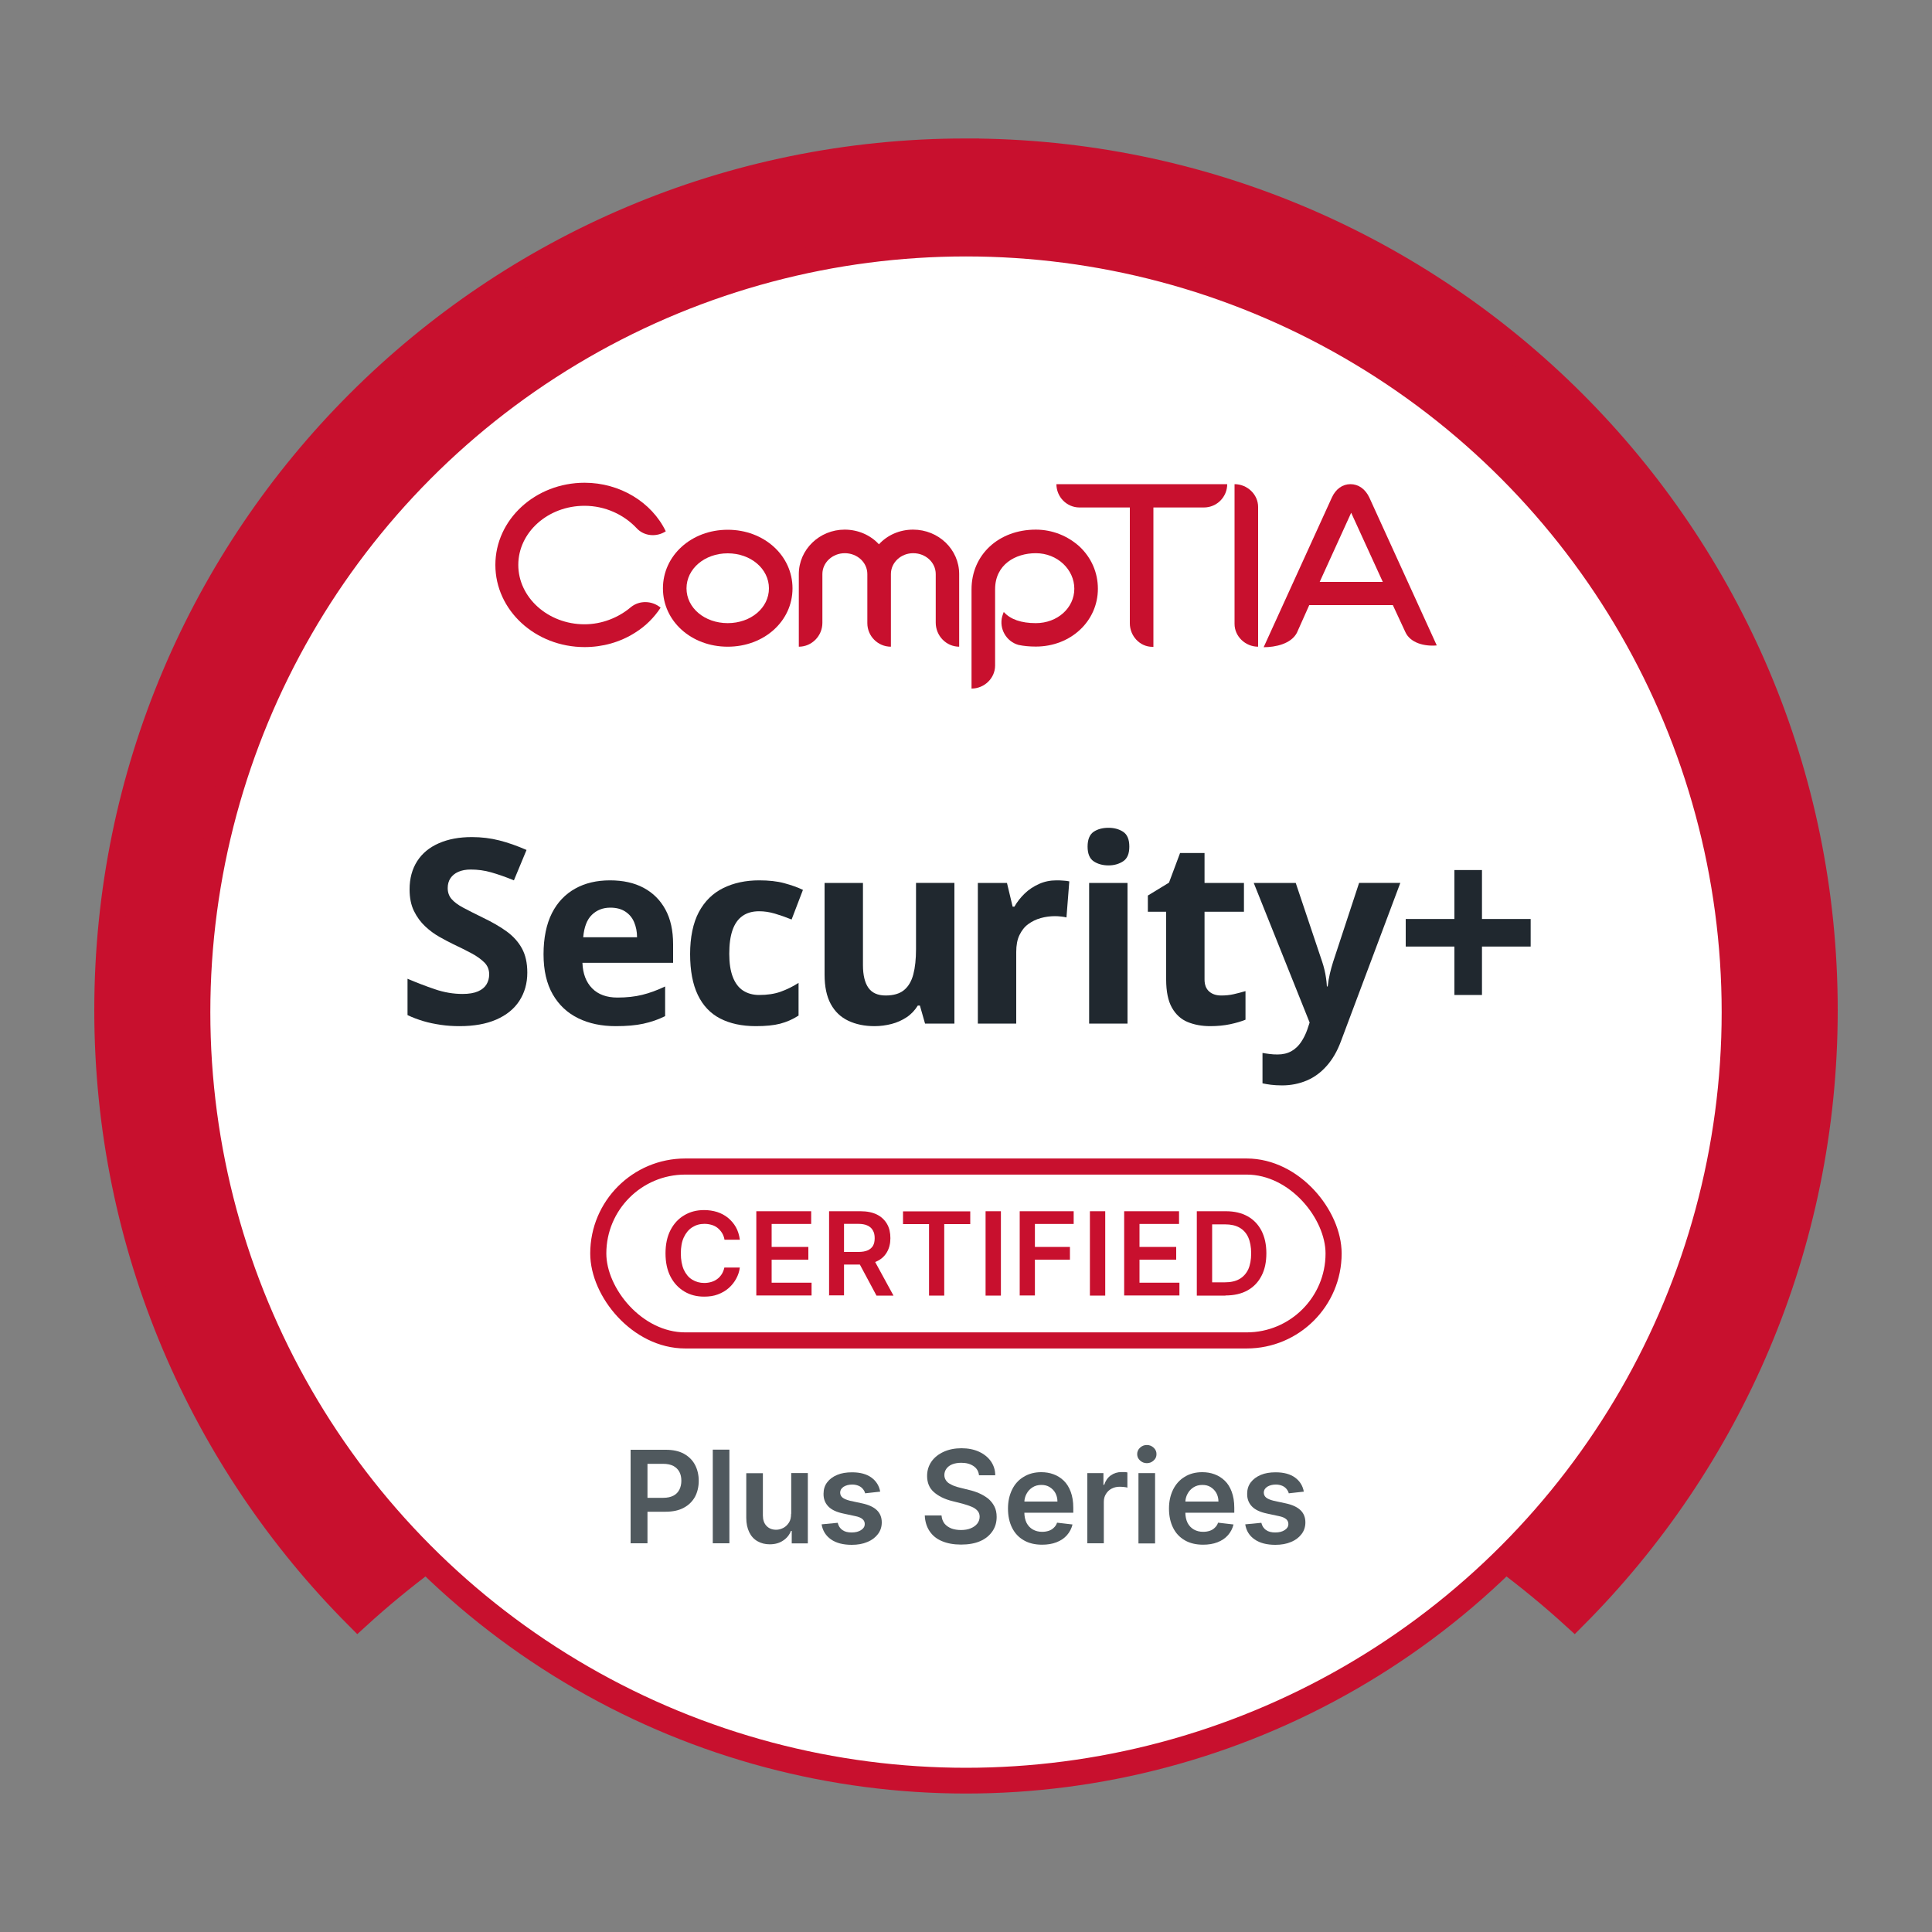 <?xml version="1.0" encoding="UTF-8"?>
<svg id="Logos" xmlns="http://www.w3.org/2000/svg" viewBox="0 0 150 150">
  <rect x="0" y="0" width="150" height="150" fill="#808080" stroke="none"/>
  <defs>
    <style>
      .cls-1 {
        fill: #fff;
      }

      .cls-1, .cls-2, .cls-3 {
        stroke: #c8102e;
        stroke-miterlimit: 10;
      }

      .cls-1, .cls-3 {
        stroke-width: 2px;
      }

      .cls-2 {
        fill: none;
        stroke-width: 1.25px;
      }

      .cls-3, .cls-4 {
        fill: #c8102e;
      }

      .cls-5 {
        fill: #50595e;
      }

      .cls-6 {
        fill: #20282f;
      }
    </style>
  </defs>
  <g id="Certification_Pressed_Med-Large_Text" data-name="Certification / Pressed / Med-Large Text">
    <path class="cls-3" d="M75,11.75C38.17,11.75,8.32,41.61,8.32,78.43c0,18.37,7.43,35,19.45,47.06,1.71-1.56,3.5-3.03,5.36-4.42-11.05-10.84-17.91-25.94-17.91-42.64,0-33.01,26.76-59.78,59.78-59.78s59.78,26.76,59.78,59.78c0,16.71-6.86,31.8-17.91,42.64,1.86,1.39,3.65,2.86,5.36,4.42,12.02-12.06,19.45-28.69,19.45-47.06,0-36.83-29.85-66.68-66.68-66.68Z"/>
    <circle class="cls-1" cx="75" cy="78.58" r="59.67"/>
    <g>
      <path class="cls-5" d="M48.96,119.83v-7.27h2.73c.56,0,1.03.1,1.41.31.38.21.67.5.86.86s.29.78.29,1.24-.1.88-.29,1.24c-.2.36-.49.65-.87.85-.38.21-.86.31-1.42.31h-1.81v-1.08h1.63c.33,0,.59-.06.8-.17.21-.11.36-.27.46-.47.1-.2.15-.43.15-.69s-.05-.49-.15-.68-.26-.35-.46-.46c-.21-.11-.48-.17-.81-.17h-1.21v6.17h-1.32Z"/>
      <path class="cls-5" d="M56.63,112.55v7.27h-1.29v-7.27h1.29Z"/>
      <path class="cls-5" d="M61.43,117.53v-3.16h1.29v5.46h-1.25v-.97h-.06c-.12.31-.32.56-.61.75-.28.19-.62.29-1.04.29-.36,0-.67-.08-.95-.24s-.49-.39-.64-.7c-.15-.31-.23-.68-.23-1.11v-3.47h1.29v3.27c0,.35.09.62.28.82.19.2.44.3.75.3.19,0,.37-.05.55-.14.18-.09.32-.23.44-.41.12-.18.17-.41.17-.69Z"/>
      <path class="cls-5" d="M68.34,115.81l-1.17.13c-.03-.12-.09-.23-.17-.33-.08-.1-.19-.19-.33-.25-.14-.06-.31-.1-.5-.1-.27,0-.49.06-.67.17-.18.12-.27.27-.27.45,0,.16.06.29.18.39.12.1.32.18.59.25l.93.2c.52.11.9.29,1.15.53s.38.56.38.95c0,.34-.1.65-.3.91s-.47.47-.82.61c-.35.15-.75.22-1.21.22-.67,0-1.21-.14-1.61-.42s-.65-.67-.73-1.17l1.25-.12c.06.25.18.43.36.56.18.13.42.19.72.19s.55-.06.74-.19c.19-.12.28-.28.28-.46,0-.16-.06-.29-.18-.39-.12-.1-.3-.18-.56-.23l-.93-.2c-.52-.11-.91-.29-1.16-.55-.25-.26-.38-.59-.37-.99,0-.34.09-.63.28-.88.19-.25.44-.44.78-.58.33-.14.72-.2,1.15-.2.64,0,1.14.14,1.51.41.37.27.6.64.68,1.1Z"/>
      <path class="cls-5" d="M76.01,114.55c-.03-.31-.17-.55-.42-.72-.25-.17-.56-.26-.95-.26-.27,0-.51.04-.71.12-.2.08-.35.2-.45.34-.1.14-.16.3-.16.49,0,.15.04.28.11.39.07.11.16.21.29.28s.25.14.4.19c.15.05.29.1.44.13l.68.17c.27.06.54.15.79.26.25.11.48.25.69.41.2.17.36.37.48.6s.18.51.18.82c0,.43-.11.8-.33,1.12-.22.32-.53.58-.94.76-.41.18-.91.27-1.49.27s-1.06-.09-1.47-.26c-.42-.17-.74-.43-.97-.77-.23-.34-.36-.75-.38-1.23h1.3c.02.25.1.46.23.63.14.17.32.29.54.38.22.08.47.12.74.12s.54-.04.75-.13c.22-.09.39-.21.51-.36s.19-.34.19-.54c0-.19-.06-.35-.17-.47s-.26-.23-.46-.31-.42-.16-.68-.23l-.83-.21c-.6-.15-1.07-.39-1.42-.7-.35-.31-.52-.73-.52-1.25,0-.43.12-.8.35-1.13.23-.32.55-.57.95-.75.4-.18.86-.27,1.37-.27s.97.09,1.36.27c.39.18.7.43.92.74.22.32.34.68.34,1.09h-1.27Z"/>
      <path class="cls-5" d="M80.91,119.93c-.55,0-1.02-.11-1.42-.34s-.7-.55-.91-.97c-.21-.42-.32-.92-.32-1.49s.11-1.05.32-1.48.51-.76.9-.99c.39-.24.84-.36,1.36-.36.34,0,.65.05.95.16s.56.27.8.5c.23.22.41.51.54.86s.2.76.2,1.24v.39h-4.47v-.87h3.24c0-.25-.06-.47-.16-.66-.1-.19-.25-.34-.44-.46s-.4-.17-.65-.17c-.26,0-.49.06-.69.19-.2.13-.35.29-.46.5-.11.2-.17.43-.17.67v.76c0,.32.06.59.17.82.12.23.28.4.49.52.21.12.45.18.73.18.19,0,.36-.03.51-.08.15-.05.28-.13.39-.24.11-.1.2-.23.25-.39l1.2.14c-.08.32-.22.59-.43.83-.21.24-.48.42-.81.55s-.71.19-1.13.19Z"/>
      <path class="cls-5" d="M84.42,119.83v-5.46h1.25v.91h.06c.1-.31.27-.56.51-.73s.52-.26.83-.26c.07,0,.15,0,.24,0s.16.02.22.03v1.18c-.05-.02-.14-.04-.26-.05s-.23-.02-.34-.02c-.23,0-.44.05-.63.15-.19.1-.33.24-.44.42s-.16.38-.16.61v3.21h-1.29Z"/>
      <path class="cls-5" d="M89.04,113.6c-.2,0-.38-.07-.53-.21-.15-.14-.22-.3-.22-.49s.07-.36.22-.5c.15-.14.32-.21.53-.21s.38.07.53.21c.15.14.22.3.22.5s-.07.36-.22.49c-.15.14-.32.21-.53.21ZM88.39,119.83v-5.46h1.29v5.46h-1.29Z"/>
      <path class="cls-5" d="M93.41,119.93c-.55,0-1.02-.11-1.42-.34s-.7-.55-.91-.97c-.21-.42-.32-.92-.32-1.49s.11-1.05.32-1.48c.21-.42.51-.76.9-.99.38-.24.84-.36,1.36-.36.34,0,.65.05.95.16.3.11.56.27.8.5s.41.51.54.86c.13.35.2.76.2,1.24v.39h-4.47v-.87h3.24c0-.25-.06-.47-.16-.66-.11-.19-.25-.34-.44-.46s-.4-.17-.65-.17c-.26,0-.49.06-.69.19-.2.13-.35.29-.46.5-.11.2-.17.43-.17.67v.76c0,.32.06.59.17.82.12.23.28.4.49.52.21.12.45.18.73.18.19,0,.36-.03.51-.08.15-.05.28-.13.39-.24.11-.1.2-.23.25-.39l1.2.14c-.08.32-.22.59-.43.83-.21.24-.48.42-.81.55-.33.13-.71.19-1.13.19Z"/>
      <path class="cls-5" d="M101.23,115.81l-1.17.13c-.03-.12-.09-.23-.17-.33-.08-.1-.19-.19-.33-.25-.14-.06-.31-.1-.5-.1-.27,0-.49.06-.67.17-.18.12-.27.27-.27.45,0,.16.06.29.18.39.12.1.32.18.59.25l.93.2c.52.11.9.29,1.15.53s.38.56.38.95c0,.34-.1.65-.3.91-.2.26-.47.47-.82.61-.35.15-.75.22-1.21.22-.67,0-1.21-.14-1.61-.42-.41-.28-.65-.67-.73-1.17l1.25-.12c.06.25.18.43.36.56.18.13.42.19.72.19s.55-.06.74-.19c.19-.12.28-.28.28-.46,0-.16-.06-.29-.18-.39-.12-.1-.3-.18-.56-.23l-.93-.2c-.52-.11-.91-.29-1.16-.55-.25-.26-.38-.59-.37-.99,0-.34.09-.63.28-.88.19-.25.45-.44.78-.58.33-.14.72-.2,1.15-.2.64,0,1.14.14,1.51.41s.6.64.68,1.1Z"/>
    </g>
    <g>
      <path class="cls-4" d="M56.5,42.96c-1.79,0-3.2,1.2-3.2,2.72s1.41,2.7,3.2,2.7c1.79,0,3.2-1.18,3.2-2.7,0-1.52-1.41-2.72-3.2-2.72M56.5,50.21c-2.82,0-5.03-1.98-5.03-4.53,0-2.55,2.21-4.55,5.03-4.55,2.82,0,5.03,2,5.03,4.55s-2.21,4.53-5.03,4.53"/>
      <path class="cls-4" d="M74.48,50.21c-1.01,0-1.83-.84-1.83-1.87v-3.77c0-.9-.78-1.62-1.75-1.62-.95,0-1.73.72-1.73,1.62v5.64c-1.01,0-1.83-.82-1.83-1.83v-3.81c0-.9-.78-1.62-1.75-1.62-.95,0-1.74.72-1.74,1.62v3.79c0,1.01-.82,1.85-1.83,1.85v-5.64c0-1.9,1.6-3.45,3.56-3.45,1.06,0,2.02.44,2.66,1.14.65-.71,1.6-1.14,2.65-1.14,1.98,0,3.58,1.54,3.58,3.45v5.64Z"/>
      <path class="cls-4" d="M80.42,50.2c-.48,0-.93-.04-1.35-.13-.95-.27-1.51-1.26-1.26-2.21.04-.11.07-.23.11-.32l.02-.02c.51.57,1.35.86,2.48.86,1.68,0,2.99-1.18,2.99-2.67s-1.31-2.76-2.99-2.76c-1.58,0-3.16.88-3.16,2.8v5.92c0,.99-.84,1.79-1.83,1.79v-7.71c0-2.67,2.1-4.63,4.99-4.63,1.28,0,2.47.48,3.39,1.31.92.86,1.43,2.02,1.43,3.28,0,2.52-2.11,4.49-4.82,4.49"/>
      <path class="cls-4" d="M93.46,39.4h-3.91s0,10.82,0,10.82h-.08c-.97,0-1.75-.84-1.75-1.83v-8.99s-3.91,0-3.91,0c-.99,0-1.79-.82-1.79-1.81h13.26c0,.99-.8,1.81-1.81,1.81"/>
      <path class="cls-4" d="M105.06,39.47l-2.6,5.71h4.9s-2.62-5.73-2.62-5.73l.31.02ZM109.11,49.07l-.97-2.09h-6.49s-.96,2.15-.96,2.15c-.45.86-1.66,1.12-2.58,1.12l5.29-11.61c.3-.67.83-1.05,1.45-1.05.62,0,1.16.38,1.47,1.05l5.23,11.47c-.98.09-2.06-.2-2.44-1.04"/>
      <path class="cls-4" d="M49.42,41c-.99-1.05-2.44-1.73-4.04-1.73-2.84,0-5.14,2.06-5.14,4.59,0,2.53,2.31,4.61,5.14,4.61,1.35,0,2.63-.51,3.6-1.33.67-.55,1.66-.51,2.31.04-.5.76-1.16,1.43-1.98,1.94-1.16.74-2.52,1.12-3.92,1.12-3.83,0-6.93-2.86-6.93-6.38,0-3.52,3.1-6.38,6.93-6.38,2.72,0,5.2,1.49,6.3,3.77-.7.46-1.68.4-2.27-.25"/>
      <path class="cls-4" d="M95.85,37.59v10.85c0,.97.84,1.77,1.83,1.77v-10.85c0-.97-.84-1.77-1.83-1.77"/>
    </g>
    <g>
      <rect class="cls-2" x="46.45" y="90.57" width="57.09" height="13.5" rx="6.75" ry="6.75"/>
      <g>
        <path class="cls-4" d="M57.45,96.25h-1.2c-.03-.2-.1-.37-.19-.52s-.21-.28-.34-.39c-.14-.11-.29-.19-.47-.24-.17-.05-.36-.08-.56-.08-.36,0-.67.09-.95.27s-.49.44-.65.78-.23.76-.23,1.25.08.92.23,1.26c.16.34.37.6.65.77s.59.26.94.26c.2,0,.38-.03.55-.08.17-.05.33-.13.46-.23.14-.1.25-.23.35-.38.09-.15.16-.32.2-.51h1.2c-.04.32-.14.61-.29.88-.15.27-.34.51-.58.72-.24.21-.52.37-.84.49s-.67.17-1.06.17c-.58,0-1.09-.13-1.54-.4-.45-.27-.81-.65-1.07-1.15-.26-.5-.39-1.11-.39-1.81s.13-1.31.39-1.81c.26-.5.62-.89,1.07-1.15.45-.27.96-.4,1.53-.4.36,0,.7.05,1.02.15.31.1.59.25.84.45.24.2.45.44.61.72.16.28.26.61.31.97Z"/>
        <path class="cls-4" d="M58.72,100.59v-6.55h4.26v.99h-3.07v1.78h2.85v.99h-2.85v1.79h3.1v.99h-4.28Z"/>
        <path class="cls-4" d="M64.37,100.59v-6.55h2.45c.5,0,.93.09,1.27.26.34.17.6.42.78.73s.26.68.26,1.1-.09.78-.27,1.09c-.18.31-.44.55-.79.71-.34.17-.77.25-1.27.25h-1.75v-.98h1.59c.29,0,.54-.04.72-.12s.33-.2.42-.36c.09-.16.13-.35.13-.59s-.04-.43-.14-.6c-.09-.17-.23-.29-.42-.38-.19-.09-.43-.13-.73-.13h-1.09v5.55h-1.19ZM67.75,97.62l1.62,2.97h-1.32l-1.59-2.97h1.29Z"/>
        <path class="cls-4" d="M70.11,95.04v-.99h5.22v.99h-2.02v5.55h-1.18v-5.55h-2.02Z"/>
        <path class="cls-4" d="M77.71,94.04v6.55h-1.19v-6.55h1.19Z"/>
        <path class="cls-4" d="M79.17,100.59v-6.55h4.19v.99h-3.01v1.78h2.72v.99h-2.72v2.78h-1.19Z"/>
        <path class="cls-4" d="M85.81,94.04v6.55h-1.19v-6.55h1.19Z"/>
        <path class="cls-4" d="M87.28,100.59v-6.55h4.26v.99h-3.07v1.78h2.85v.99h-2.85v1.79h3.1v.99h-4.28Z"/>
        <path class="cls-4" d="M95.14,100.59h-2.22v-6.55h2.26c.65,0,1.21.13,1.68.39.47.26.83.64,1.08,1.12.25.49.38,1.07.38,1.75s-.12,1.27-.38,1.76c-.25.49-.62.87-1.09,1.13-.47.26-1.04.39-1.71.39ZM94.11,99.56h.97c.46,0,.84-.08,1.14-.25.3-.17.53-.42.69-.75.15-.33.23-.75.23-1.25s-.08-.92-.23-1.25c-.15-.33-.38-.58-.68-.75s-.67-.25-1.11-.25h-1.01v4.49Z"/>
      </g>
    </g>
    <g>
      <path class="cls-6" d="M40.94,75.51c0,.84-.21,1.57-.62,2.2s-1.01,1.11-1.79,1.45c-.78.34-1.73.51-2.85.51-.49,0-.98-.03-1.45-.1s-.93-.16-1.36-.29c-.43-.13-.84-.28-1.23-.47v-2.82c.68.29,1.38.56,2.11.81.73.25,1.45.37,2.17.37.49,0,.89-.07,1.19-.2.3-.13.52-.31.66-.54.14-.23.21-.49.21-.78,0-.36-.12-.67-.37-.92-.25-.25-.58-.49-.99-.71-.41-.22-.89-.46-1.42-.71-.33-.16-.69-.35-1.08-.57-.39-.22-.76-.49-1.11-.82s-.64-.72-.87-1.19-.34-1.03-.34-1.68c0-.85.2-1.58.59-2.19.39-.61.95-1.07,1.68-1.39s1.58-.48,2.57-.48c.75,0,1.46.09,2.13.26.67.17,1.38.42,2.11.74l-.98,2.36c-.65-.27-1.24-.47-1.76-.62-.52-.15-1.05-.22-1.6-.22-.37,0-.69.06-.96.18-.27.12-.47.29-.61.5-.14.21-.21.47-.21.76,0,.33.1.62.3.85s.5.46.9.67c.4.21.9.47,1.5.76.73.35,1.36.71,1.87,1.08.51.37.91.81,1.19,1.32s.42,1.13.42,1.88Z"/>
      <path class="cls-6" d="M47.36,68.35c1.01,0,1.88.19,2.61.58s1.29.95,1.69,1.68c.4.73.6,1.63.6,2.7v1.44h-7.04c.03.84.28,1.5.75,1.98s1.13.72,1.97.72c.71,0,1.35-.07,1.92-.21.57-.14,1.17-.36,1.78-.65v2.3c-.53.27-1.1.46-1.69.59-.59.13-1.31.19-2.15.19-1.09,0-2.06-.2-2.9-.61-.84-.41-1.5-1.02-1.98-1.85-.48-.83-.72-1.87-.72-3.12s.22-2.34.65-3.19c.43-.85,1.04-1.48,1.81-1.91.77-.43,1.67-.64,2.7-.64ZM47.38,70.47c-.57,0-1.05.19-1.43.56-.38.37-.6.95-.67,1.74h4.18c0-.44-.08-.83-.23-1.18s-.38-.62-.69-.82-.69-.3-1.16-.3Z"/>
      <path class="cls-6" d="M58.68,79.67c-1.08,0-2-.2-2.76-.59-.76-.39-1.34-1-1.74-1.83-.4-.83-.6-1.89-.6-3.18s.23-2.42.68-3.26,1.08-1.46,1.89-1.86c.81-.4,1.74-.6,2.79-.6.75,0,1.4.07,1.95.22.55.15,1.04.32,1.45.52l-.88,2.3c-.47-.19-.9-.34-1.31-.46-.41-.12-.81-.18-1.21-.18-.52,0-.95.12-1.3.37-.35.25-.6.61-.77,1.1-.17.49-.25,1.1-.25,1.83s.09,1.32.27,1.79.44.83.79,1.06c.35.23.77.35,1.26.35.63,0,1.18-.08,1.66-.25.48-.17.95-.4,1.4-.69v2.54c-.45.29-.93.5-1.43.63s-1.13.19-1.89.19Z"/>
      <path class="cls-6" d="M74.1,68.55v10.92h-2.28l-.4-1.4h-.16c-.23.37-.52.68-.87.91-.35.23-.74.41-1.17.52-.43.11-.87.17-1.32.17-.77,0-1.45-.14-2.04-.42-.59-.28-1.04-.71-1.36-1.3-.32-.59-.48-1.35-.48-2.28v-7.12h2.98v6.38c0,.77.14,1.36.42,1.76.28.4.73.6,1.34.6s1.09-.14,1.43-.42c.34-.28.58-.69.72-1.22.14-.53.21-1.19.21-1.96v-5.14h2.98Z"/>
      <path class="cls-6" d="M82.02,68.35c.15,0,.32,0,.52.02.2.01.36.03.48.06l-.22,2.8c-.09-.03-.23-.05-.41-.07-.18-.02-.34-.03-.47-.03-.39,0-.76.05-1.12.15-.36.1-.68.26-.97.47-.29.21-.51.5-.68.85-.17.35-.25.79-.25,1.31v5.56h-2.98v-10.92h2.26l.44,1.84h.14c.21-.37.48-.71.8-1.02.32-.31.69-.55,1.11-.74.42-.19.87-.28,1.35-.28Z"/>
      <path class="cls-6" d="M86.06,64.27c.44,0,.82.1,1.14.31.32.21.48.59.48,1.15s-.16.93-.48,1.14c-.32.21-.7.32-1.14.32s-.84-.11-1.15-.32c-.31-.21-.47-.59-.47-1.14s.16-.94.47-1.15c.31-.21.7-.31,1.15-.31ZM87.54,68.55v10.92h-2.98v-10.92h2.98Z"/>
      <path class="cls-6" d="M94.82,77.29c.33,0,.65-.03.96-.1.31-.07.61-.15.92-.24v2.22c-.32.13-.72.25-1.19.35-.47.1-.99.15-1.55.15-.65,0-1.24-.11-1.75-.32-.51-.21-.92-.58-1.22-1.11-.3-.53-.45-1.26-.45-2.19v-5.26h-1.42v-1.26l1.64-1,.86-2.3h1.9v2.32h3.06v2.24h-3.06v5.26c0,.41.12.72.36.93.24.21.55.31.94.31Z"/>
      <path class="cls-6" d="M97.34,68.55h3.26l2.06,6.14c.07.2.12.4.17.6.05.2.09.41.12.62.03.21.06.44.07.68h.06c.04-.35.1-.68.17-.99s.16-.62.25-.91l2.02-6.14h3.2l-4.62,12.32c-.28.75-.64,1.37-1.09,1.88-.45.51-.96.89-1.55,1.14s-1.23.38-1.92.38c-.33,0-.62-.02-.87-.05-.25-.03-.46-.07-.65-.11v-2.36c.15.03.32.05.53.08.21.03.42.04.65.04.41,0,.77-.09,1.07-.26.3-.17.55-.41.75-.71.2-.3.36-.62.48-.97l.18-.54-4.34-10.84Z"/>
      <path class="cls-6" d="M115.06,71.35h3.78v2.14h-3.78v3.76h-2.14v-3.76h-3.78v-2.14h3.78v-3.8h2.14v3.8Z"/>
    </g>
  </g>
</svg>